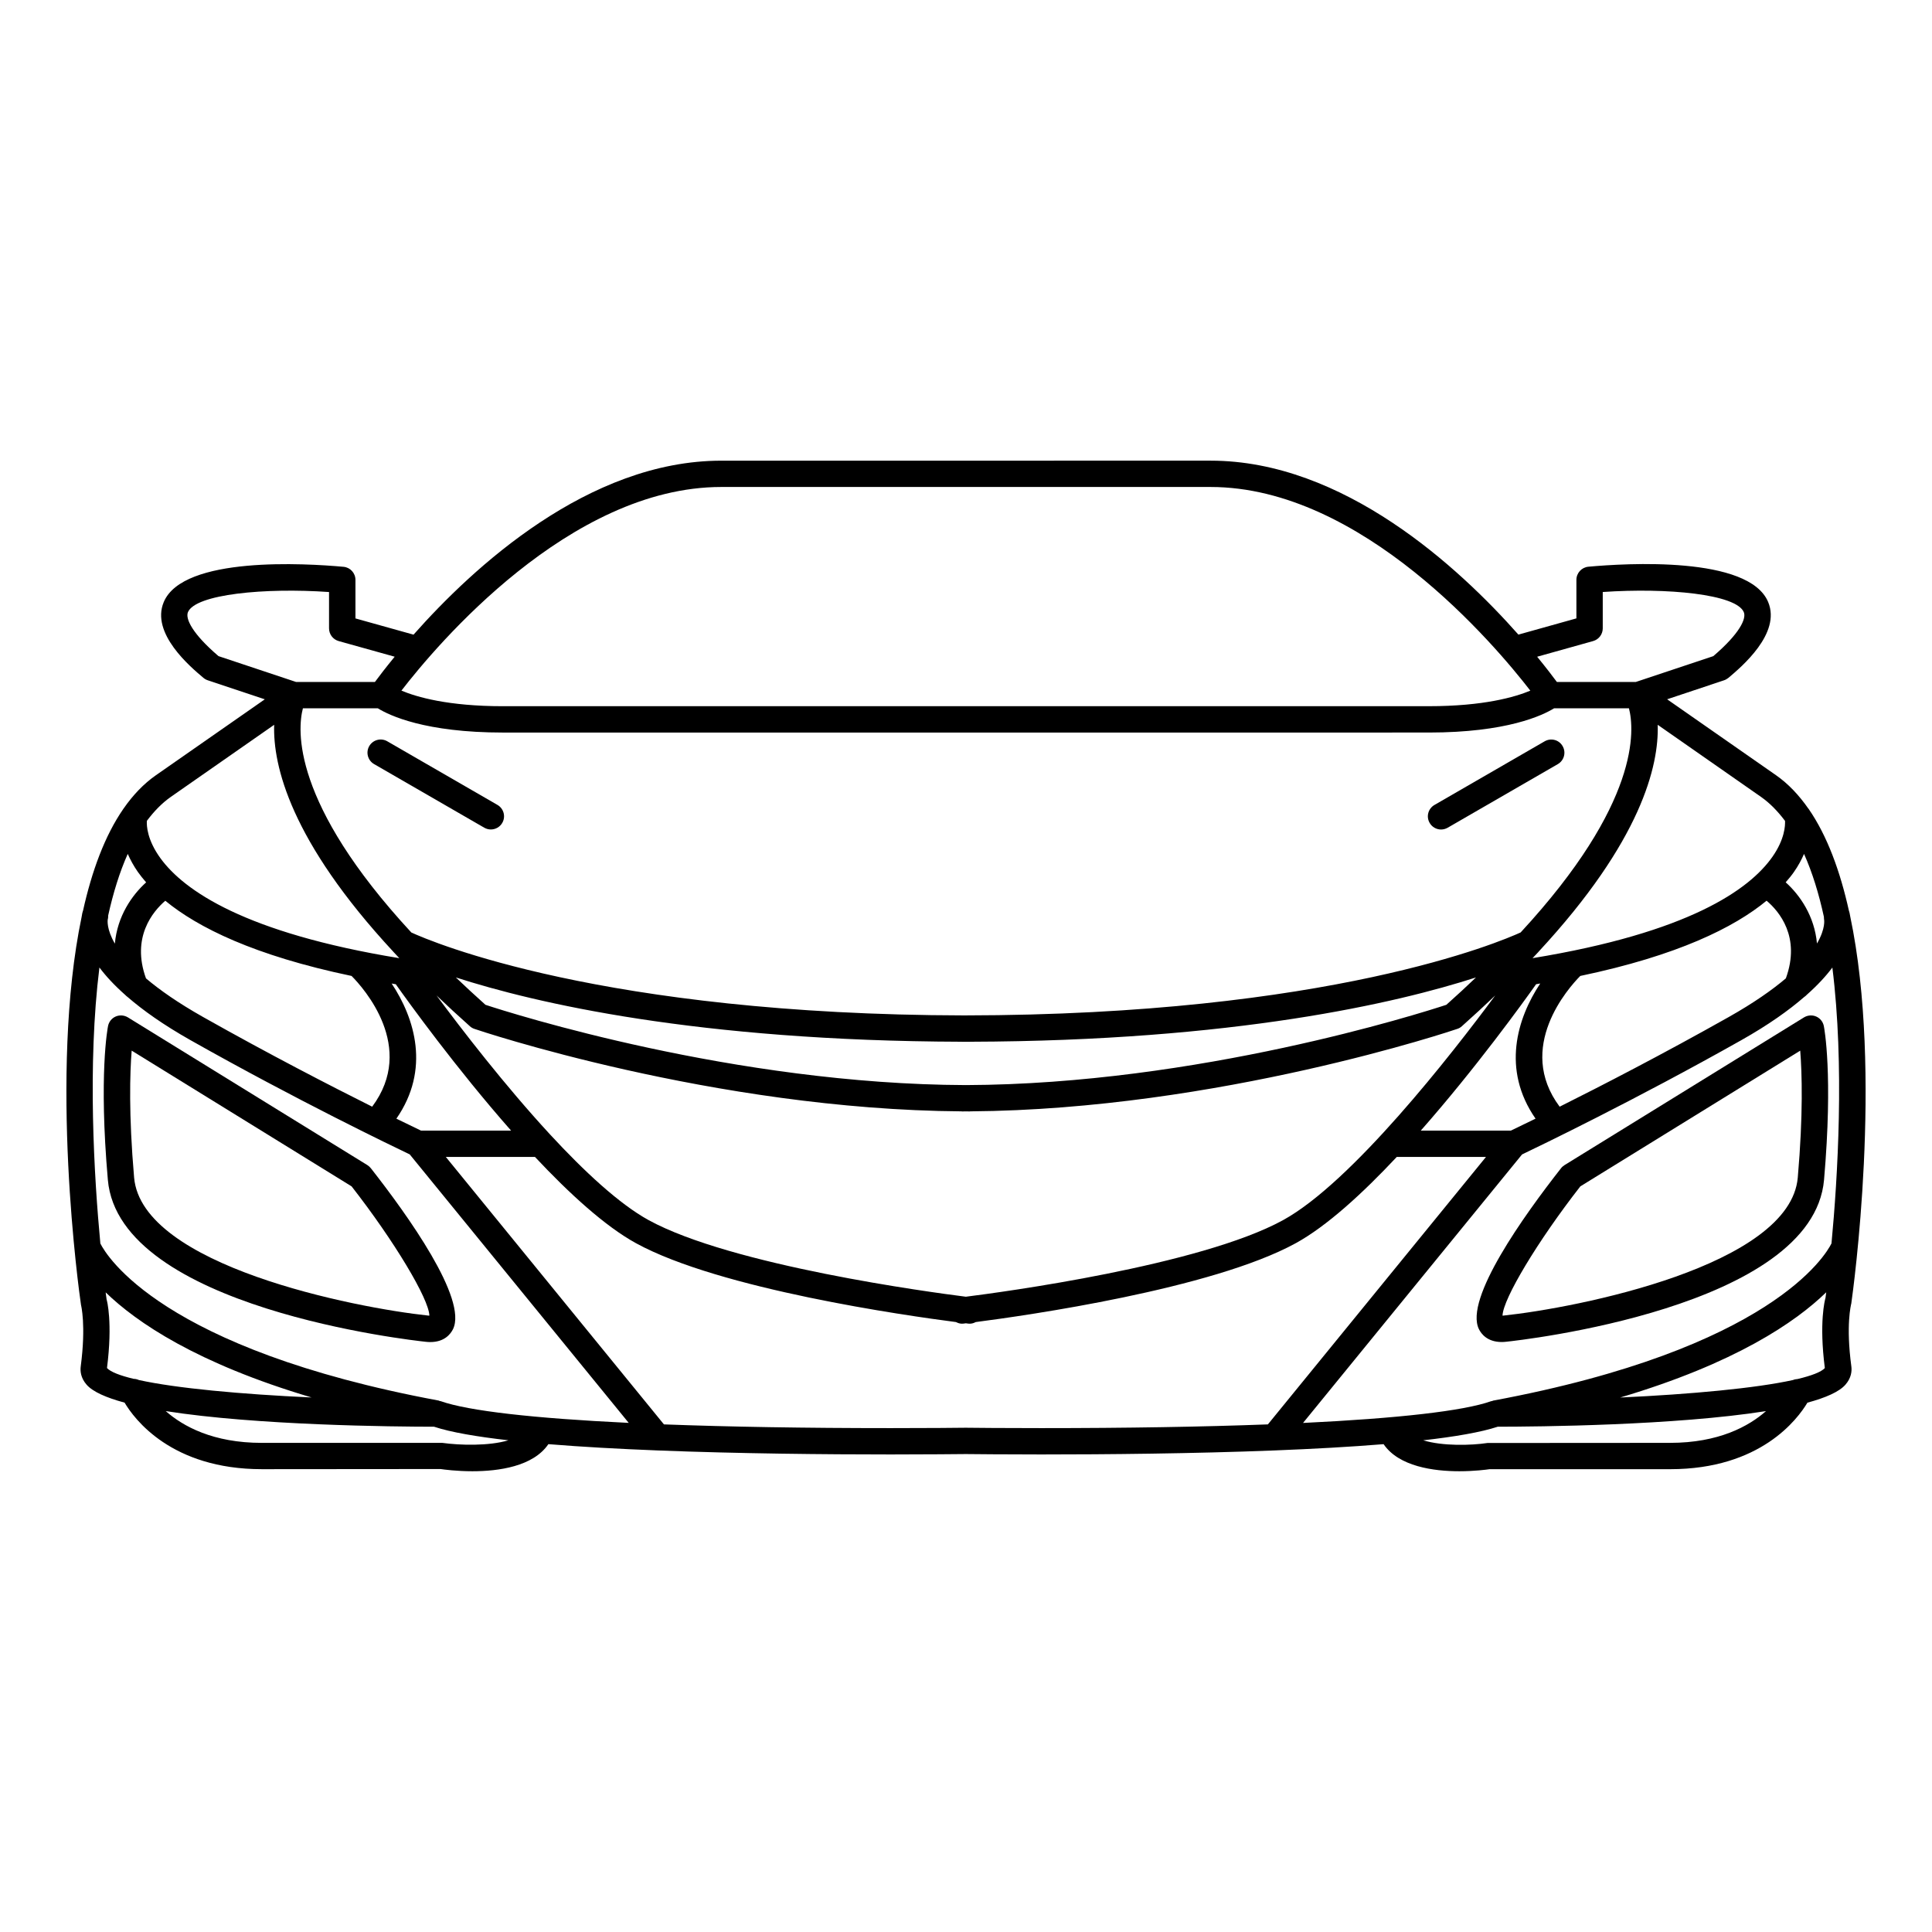 <?xml version="1.0" encoding="UTF-8"?>
<!-- Uploaded to: ICON Repo, www.svgrepo.com, Generator: ICON Repo Mixer Tools -->
<svg fill="#000000" width="800px" height="800px" version="1.1" viewBox="144 144 512 512" xmlns="http://www.w3.org/2000/svg">
 <g>
  <path d="m625.31 413.39c-1.055-0.465-2.258-0.359-3.231 0.227l-63.48 39.16c-0.344 0.223-0.66 0.492-0.91 0.82-9.801 12.488-25.664 34.621-21.766 42.629 0.625 1.27 2.231 3.41 6.027 3.422 0.363 0 0.754-0.02 1.176-0.07 3.32-0.336 81.301-8.922 84.266-42.918 2.418-27.895 0.047-40.246-0.059-40.762-0.223-1.117-0.988-2.059-2.023-2.508zm-4.879 42.676c-2.035 23.391-58.434 34.516-78.031 36.582l-0.215 0.012c0.109-4.422 9.32-19.773 20.617-34.258l58.277-35.969c0.465 5.856 0.816 16.828-0.648 33.633z"/>
  <path d="m558.11 341.73c-0.945-1.676-3.082-2.238-4.762-1.273l-29.199 16.863c-1.668 0.961-2.258 3.098-1.273 4.766 0.637 1.113 1.82 1.742 3.012 1.742 0.598 0 1.195-0.152 1.754-0.469l29.199-16.863c1.664-0.965 2.242-3.098 1.27-4.766z"/>
  <path d="m634.62 489.38c0.473-3.352 8.465-60.965-0.297-102.55-0.105-0.707-0.246-1.199-0.316-1.422 0-0.004-0.004-0.004-0.016-0.012-2.324-10.496-5.754-19.895-10.691-27.039-0.035-0.039-0.066-0.086-0.102-0.117-2.469-3.535-5.285-6.531-8.543-8.805l-28.848-20.117 15.098-5.039c0.414-0.137 0.789-0.363 1.145-0.637 3.461-2.926 14.012-11.785 10.531-20.098-5.117-12.281-37.766-10.258-47.637-9.359-1.789 0.16-3.18 1.672-3.18 3.473v10.219l-15.371 4.301c-15.758-17.801-46.336-46.098-81.559-46.098l-129.68 0.004c-35.23 0-65.812 28.309-81.562 46.105l-15.395-4.301v-10.215c0-1.797-1.371-3.309-3.164-3.465-9.879-0.898-42.523-2.922-47.641 9.355-3.477 8.305 7.059 17.164 10.531 20.086 0.332 0.277 0.73 0.5 1.145 0.637l15.109 5.039-28.852 20.117c-3.266 2.277-6.098 5.273-8.566 8.82-0.023 0.035-0.051 0.07-0.074 0.105-4.934 7.133-8.359 16.523-10.688 27.004-0.004 0.016-0.02 0.023-0.023 0.039-0.086 0.234-0.242 0.797-0.344 1.586-8.691 41.59-0.711 99.168-0.16 102.84 0.012 0.055 1.371 5.316-0.074 16.27-0.16 1.215-0.031 3.043 1.559 4.856 1.648 1.883 5.242 3.453 10.062 4.754 2.574 4.344 12.414 17.633 36.391 17.633l47.344-0.039c0.902 0.133 4.258 0.586 8.445 0.586 6.938 0 16.105-1.258 20.129-7.18 8.867 0.73 18.746 1.266 28.93 1.668h0.004 0.004c21.695 0.852 44.668 1.062 61.781 1.062 10.113 0 17.441-0.09 19.914-0.105 2.539 0.02 9.883 0.105 19.992 0.105h0.012c17.121 0 40.082-0.211 61.777-1.062h0.004 0.004c10.184-0.402 20.062-0.941 28.918-1.664 4.047 5.93 13.246 7.176 20.059 7.176 4.082 0 7.289-0.434 8.012-0.543h47.852c23.973 0 33.801-13.281 36.395-17.629 4.828-1.305 8.414-2.871 10.07-4.762 1.586-1.812 1.734-3.633 1.57-4.856-1.477-10.977-0.109-16.23 0-16.734zm-15.211-114.29c1.184-1.691 2.019-3.281 2.68-4.797 2.207 4.934 3.941 10.578 5.269 16.695 0.016 0.211-0.016 0.422 0.035 0.629 0.016 0.047 0.484 2.379-1.875 6.422-0.66-7.269-4.504-12.816-8.293-16.219 0.805-0.922 1.57-1.84 2.184-2.731zm-2.137 28.184c-3.633 3.078-8.523 6.519-15.18 10.273-17.504 9.863-33.84 18.273-44.77 23.738-11.723-15.703 2.301-31.453 5.465-34.648 25.824-5.406 40.777-12.855 49.375-19.941 3.293 2.777 9.113 9.594 5.109 20.578zm-6.613-48.109c2.387 1.664 4.492 3.856 6.394 6.383 0.059 1.223-0.074 4.867-3.356 9.531-6.102 8.688-22.168 20.066-63.555 26.844 0.516-0.539 1.02-1.078 1.523-1.617 0.035-0.047 0.086-0.086 0.109-0.133 27.223-29.363 31.883-49.297 31.535-60.094zm-59.723 85.289c-3.254 1.598-5.496 2.664-6.535 3.168h-23.879c14.59-16.555 27.195-34.039 30.562-38.793 0.371-0.066 0.727-0.133 1.094-0.195-6.148 9.25-10.281 22.805-1.242 35.82zm-303.14-35.809c0.371 0.059 0.711 0.125 1.09 0.188 3.375 4.762 15.973 22.242 30.562 38.793h-23.867c-1.043-0.504-3.269-1.57-6.535-3.168 9.039-13.02 4.902-26.562-1.25-35.812zm151.8 8.449c-96.027-0.191-141.31-19.547-146.59-21.977-31.805-34.391-30.191-53.82-28.73-59.414h19.84c3.082 1.906 12.559 6.43 33.188 6.43h123.71l121.66-0.004c20.621 0 30.102-4.523 33.188-6.43h19.824c1.477 5.68 3.008 25.109-28.703 59.41-5.234 2.391-50.723 21.891-147.38 21.984zm135.56-10.066c-2.481 2.367-5.066 4.777-7.856 7.254-6.852 2.254-65.973 21.062-127.33 21.277-61.348-0.211-120.46-19.02-127.32-21.277-2.785-2.481-5.359-4.891-7.848-7.254 20.934 6.758 63.902 16.836 134.07 17.043 0.02 0 0.047 0.012 0.07 0.012 0.352 0 0.684-0.004 1.039-0.004 0.352 0 0.684 0.004 1.039 0.004 0.023 0 0.051-0.012 0.07-0.012 70.164-0.211 113.14-10.293 134.07-17.043zm-275.48 4.773c2.781 2.656 5.719 5.375 8.855 8.168 0.348 0.316 0.75 0.551 1.184 0.691 0.641 0.238 63.406 21.398 129.11 21.859 0.035 0 0.074 0.023 0.105 0.023 0.348 0 0.691-0.016 1.039-0.016 0.348 0 0.691 0.016 1.039 0.016 0.035 0 0.074-0.023 0.105-0.023 65.711-0.465 128.47-21.625 129.1-21.859 0.438-0.141 0.836-0.367 1.188-0.691 3.129-2.793 6.066-5.5 8.852-8.156-11.652 15.723-38.004 49.535-56.227 59.535-21.965 12.051-74.719 19.125-84.066 20.297-9.34-1.18-62.09-8.262-84.062-20.297-7.809-4.289-17.113-12.953-26.117-22.695-0.012 0-0.016-0.012-0.023-0.023-11.98-12.984-23.422-27.844-30.078-36.828zm306.51-93.91c1.508-0.422 2.559-1.797 2.559-3.367v-9.637c17.074-1.176 35.387 0.562 37.383 5.352 0.711 1.699-1.062 5.633-8.086 11.645l-20.547 6.848h-20.902c-1.043-1.422-2.863-3.793-5.231-6.691zm-231.05-40.836h129.68c40.164 0 75.492 42.008 84.734 53.973-4.031 1.688-12.348 4.121-26.895 4.121h-123.72c-0.004 0-0.016 0.004-0.023 0.004h-121.62c-14.559 0-22.871-2.434-26.91-4.133 9.242-11.969 44.539-53.965 84.754-53.965zm-133.23 44.824c-7.019-6.004-8.801-9.941-8.102-11.645 1.996-4.769 20.363-6.531 37.395-5.34v9.629c0 1.566 1.043 2.941 2.551 3.367l14.844 4.144c-2.367 2.891-4.188 5.266-5.231 6.688h-20.918zm-18.988 43.66c1.895-2.527 3.996-4.715 6.383-6.379l27.355-19.078c-0.344 10.801 4.312 30.73 31.539 60.094 0.035 0.047 0.074 0.086 0.117 0.133 0.5 0.535 0.996 1.066 1.512 1.617-40.883-6.691-57.027-17.898-63.273-26.445-3.559-4.875-3.711-8.645-3.633-9.941zm59.711 75.742c-10.926-5.465-27.277-13.875-44.777-23.746-6.644-3.75-11.539-7.184-15.164-10.254-3.949-10.891 1.844-17.758 5.117-20.574 8.605 7.082 23.562 14.535 49.367 19.93 3.176 3.195 17.23 18.883 5.457 34.645zm-70.07-49.641c0.105-0.344 0.105-0.684 0.109-1.027 1.32-5.969 3.027-11.488 5.184-16.32 0.676 1.512 1.512 3.109 2.695 4.801 0.629 0.887 1.371 1.809 2.18 2.742-3.777 3.406-7.633 8.953-8.289 16.234-2.258-3.902-1.918-6.215-1.879-6.43zm8.242 122.08c-0.438-0.191-0.906-0.312-1.387-0.312-3.613-0.871-6.106-1.828-7.062-2.867 1.547-12.098-0.016-17.984-0.102-18.152-0.012-0.082-0.105-0.777-0.25-1.898 8.16 7.93 24.113 18.812 54.574 27.852-18.879-0.863-35.91-2.453-45.773-4.621zm80.434 16.656h-47.852c-12.934 0-20.879-4.387-25.461-8.422 24.035 3.797 60.52 4.137 71.109 4.141 4.43 1.473 11.348 2.648 19.699 3.598-5.223 1.555-12.883 1.324-17.496 0.684zm-0.453-11.055c-0.098-0.031-0.191-0.023-0.281-0.051-0.09-0.023-0.152-0.09-0.242-0.105-73.445-13.668-88.074-38.438-89.664-41.625-1.641-17.441-3.473-47.277-0.25-73.148 1.664 2.238 3.91 4.68 6.852 7.285 0.188 0.188 0.379 0.371 0.598 0.523 4.098 3.543 9.445 7.359 16.625 11.418 28.273 15.961 53.617 28.137 58.156 30.305l58.039 71.156c-25.203-1.207-42.523-3.172-49.832-5.758zm219.22 6.156c-17.141 0.645-37.309 0.988-60.078 0.988-10.066 0-17.383-0.07-19.992-0.102-2.535 0.031-9.84 0.102-19.906 0.102-22.766 0-42.941-0.344-60.078-0.988l-57.805-70.879h23.629c9.125 9.73 18.586 18.375 26.777 22.867 22.215 12.176 71.586 19.191 84.801 20.895 0.484 0.25 0.996 0.43 1.57 0.43 0.133 0 0.273-0.012 0.406-0.02 0.105-0.016 0.336-0.047 0.637-0.086 0.297 0.039 0.523 0.07 0.637 0.086 0.141 0.012 0.277 0.02 0.414 0.02 0.562 0 1.082-0.176 1.566-0.43 13.23-1.707 62.609-8.727 84.797-20.895 8.191-4.492 17.664-13.141 26.781-22.867h23.645zm106.55 4.898-48.359 0.031c-4.289 0.648-11.848 0.867-17.023-0.711 8.375-0.945 15.301-2.133 19.746-3.602 10.594-0.004 47.066-0.332 71.094-4.137-4.578 4.031-12.523 8.418-25.457 8.418zm41.227-38.449c-0.18 0.629-1.738 6.531-0.18 18.625-0.969 1.047-3.527 2.019-7.231 2.906-0.418 0.02-0.82 0.102-1.203 0.266-9.863 2.168-26.902 3.762-45.805 4.637 30.496-9.062 46.453-19.957 54.609-27.891-0.121 0.906-0.188 1.414-0.191 1.457zm1.586-14.41c-1.516 3.055-15.992 27.938-89.684 41.664-0.086 0.02-0.141 0.07-0.227 0.098-0.102 0.031-0.207 0.02-0.301 0.055-7.316 2.59-24.637 4.551-49.836 5.762l58.039-71.156c4.527-2.168 29.859-14.355 58.148-30.305 7.184-4.055 12.535-7.875 16.629-11.422 0.25-0.16 0.469-0.359 0.676-0.578 2.91-2.586 5.129-5.004 6.785-7.227 3.242 25.926 1.398 55.82-0.23 73.109z"/>
  <path d="m241.38 452.78-63.48-39.16c-0.969-0.586-2.172-0.691-3.231-0.238-1.055 0.457-1.805 1.395-2.035 2.519-0.105 0.52-2.484 12.855-0.051 40.77 2.957 33.996 80.945 42.57 84.258 42.918 0.43 0.051 0.812 0.07 1.184 0.07 3.793 0 5.402-2.152 6.031-3.426 3.883-7.996-11.969-30.137-21.766-42.629-0.25-0.324-0.57-0.602-0.91-0.824zm16.191 39.871c-19.59-2.07-75.984-13.195-78.031-36.582-1.457-16.82-1.113-27.797-0.645-33.641l58.285 35.973c11.297 14.473 20.504 29.832 20.609 34.258z"/>
  <path d="m275.83 357.31-29.199-16.863c-1.668-0.961-3.797-0.402-4.777 1.273-0.961 1.668-0.395 3.797 1.273 4.766l29.211 16.863c0.555 0.316 1.152 0.469 1.738 0.469 1.203 0 2.394-0.629 3.027-1.742 0.977-1.664 0.395-3.801-1.273-4.766z"/>
 </g>
</svg>